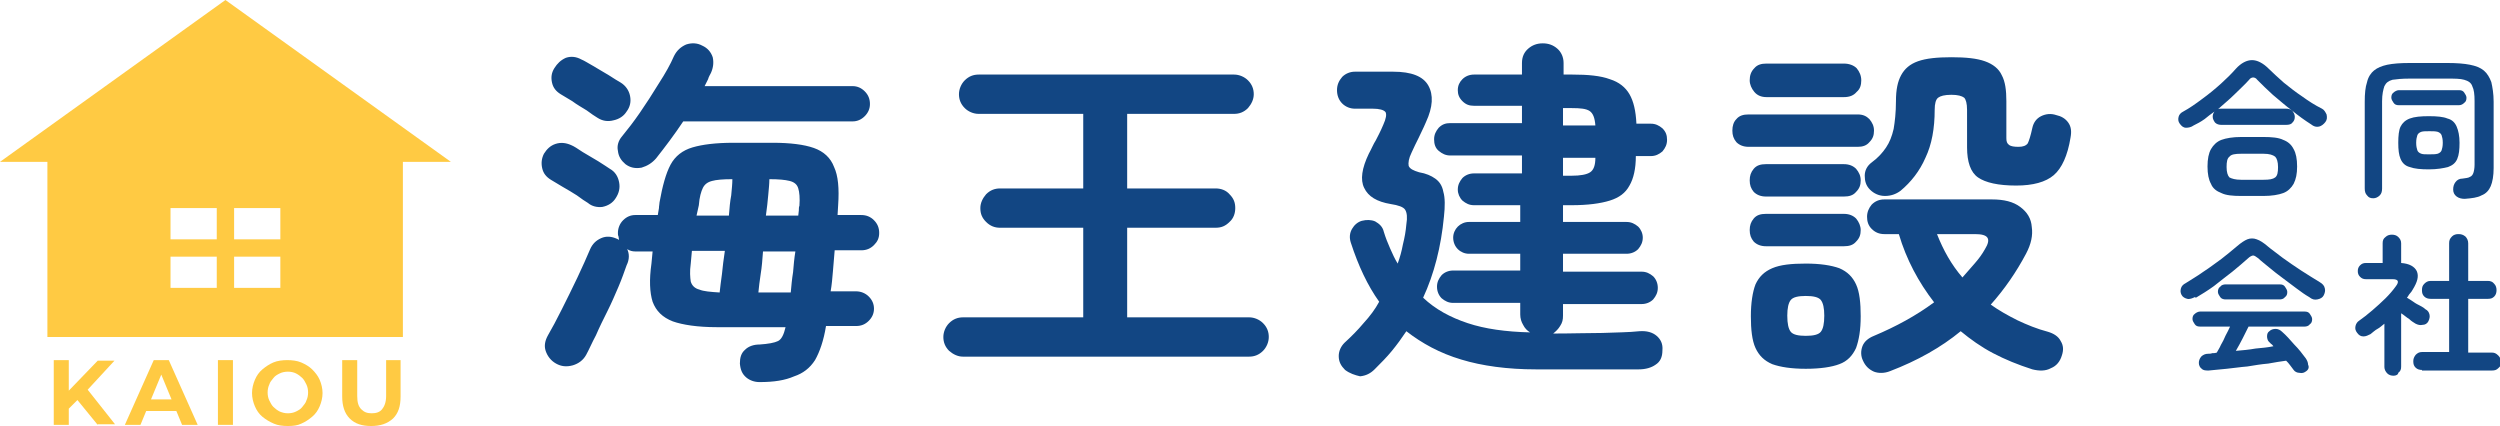 <?xml version="1.0" encoding="utf-8"?>
<!-- Generator: Adobe Illustrator 27.9.3, SVG Export Plug-In . SVG Version: 9.03 Build 53313)  -->
<svg version="1.1" id="レイヤー_1" xmlns="http://www.w3.org/2000/svg" xmlns:xlink="http://www.w3.org/1999/xlink" x="0px"
	 y="0px" viewBox="0 0 432.5 73.7" style="enable-background:new 0 0 432.5 73.7;" xml:space="preserve">
<style type="text/css">
	.st0{fill:#FFCA43;}
	.st1{fill:#124683;}
</style>
<g>
	<path class="st0" d="M9.3,73.5V62.3h2.6v11.2H9.3z M11.6,71l-0.1-3l5.4-5.6h2.9l-4.8,5.2l-1.5,1.5L11.6,71z M16.9,73.5l-4-4.9
		l1.7-1.9l5.3,6.7H16.9z"/>
	<path class="st0" d="M21.6,73.5l5-11.2h2.6l5,11.2h-2.7l-4.1-9.9h1l-4.1,9.9H21.6z M24.1,71.1l0.7-2h5.8l0.7,2H24.1z"/>
	<path class="st0" d="M37.7,73.5V62.3h2.6v11.2H37.7z"/>
	<path class="st0" d="M49.8,73.7c-0.9,0-1.7-0.1-2.4-0.4c-0.7-0.3-1.4-0.7-2-1.2s-1-1.1-1.3-1.8s-0.5-1.5-0.5-2.3
		c0-0.8,0.2-1.6,0.5-2.3c0.3-0.7,0.7-1.3,1.3-1.8s1.2-0.9,1.9-1.2c0.7-0.3,1.6-0.4,2.4-0.4s1.7,0.1,2.4,0.4c0.7,0.3,1.4,0.7,1.9,1.2
		s1,1.1,1.3,1.8s0.5,1.5,0.5,2.3c0,0.8-0.2,1.6-0.5,2.3c-0.3,0.7-0.7,1.3-1.3,1.8c-0.6,0.5-1.2,0.9-1.9,1.2
		C51.5,73.6,50.7,73.7,49.8,73.7z M49.8,71.5c0.5,0,1-0.1,1.4-0.3c0.4-0.2,0.8-0.4,1.1-0.8s0.6-0.7,0.7-1.1c0.2-0.4,0.3-0.9,0.3-1.4
		s-0.1-1-0.3-1.4c-0.2-0.4-0.4-0.8-0.7-1.1s-0.7-0.6-1.1-0.8c-0.4-0.2-0.9-0.3-1.4-0.3s-1,0.1-1.4,0.3c-0.4,0.2-0.8,0.4-1.1,0.8
		s-0.6,0.7-0.7,1.1c-0.2,0.4-0.3,0.9-0.3,1.4s0.1,1,0.3,1.4c0.2,0.4,0.4,0.8,0.7,1.1s0.7,0.6,1.1,0.8C48.9,71.4,49.3,71.5,49.8,71.5
		z"/>
	<path class="st0" d="M64.2,73.7c-1.6,0-2.8-0.4-3.7-1.3c-0.9-0.9-1.3-2.2-1.3-3.8v-6.3h2.6v6.2c0,1.1,0.2,1.8,0.7,2.3
		s1,0.7,1.8,0.7c0.8,0,1.4-0.2,1.8-0.7s0.7-1.2,0.7-2.3v-6.2h2.5v6.3c0,1.7-0.4,2.9-1.3,3.8C67,73.3,65.8,73.7,64.2,73.7z"/>
	<path class="st0" d="M39,0L0,28h8.2v30.3h61.5V28H78L39,0z M37.5,41.4h-8v-5.4h8V41.4z M29.5,44.4h8v5.4h-8V44.4z M48.5,49.8h-8
		v-5.4h8v-3h-8v-5.4h8V49.8z"/>
</g>
<g>
	<path class="st1" d="M101.7,35.1c-0.5-0.3-1.1-0.7-1.9-1.3c-0.8-0.5-1.6-1-2.5-1.5c-0.8-0.5-1.5-0.9-2-1.2c-0.8-0.5-1.3-1.1-1.5-2
		c-0.2-0.9-0.1-1.7,0.3-2.5c0.5-0.8,1.1-1.4,2-1.7c0.9-0.3,1.8-0.2,2.7,0.2c0.5,0.2,1.1,0.6,2,1.2c0.9,0.5,1.8,1.1,2.7,1.6
		c0.9,0.6,1.6,1,2,1.3c0.9,0.5,1.4,1.3,1.6,2.3c0.2,1,0,1.9-0.6,2.8c-0.5,0.8-1.3,1.3-2.3,1.5C103.3,35.9,102.4,35.7,101.7,35.1
		L101.7,35.1z M131.4,66.1c-0.9,0-1.7-0.3-2.3-0.8c-0.7-0.6-1-1.3-1.1-2.4c0-1,0.2-1.8,0.9-2.4c0.6-0.6,1.5-0.9,2.5-0.9
		c1.5-0.1,2.6-0.3,3.2-0.6c0.6-0.3,1-1.1,1.3-2.4h-11.9c-3.3,0-5.9-0.4-7.6-1c-1.8-0.7-2.9-1.8-3.5-3.4c-0.5-1.6-0.6-3.8-0.2-6.6
		l0.2-2.1h-3c-0.5,0-0.9-0.1-1.4-0.4c0.4,0.8,0.4,1.8-0.1,2.8c-0.4,1.1-0.8,2.3-1.4,3.7c-0.6,1.4-1.2,2.8-1.9,4.2
		c-0.7,1.4-1.4,2.8-2,4.2c-0.7,1.3-1.2,2.5-1.7,3.4c-0.5,0.9-1.3,1.5-2.3,1.8c-1.1,0.3-2,0.2-2.9-0.3c-0.9-0.5-1.5-1.3-1.8-2.2
		c-0.3-0.9-0.1-1.8,0.4-2.7c0.7-1.2,1.5-2.7,2.4-4.5c0.9-1.8,1.8-3.6,2.7-5.5c0.9-1.9,1.6-3.5,2.2-4.9c0.4-0.9,1-1.5,1.9-1.9
		c0.9-0.4,1.8-0.3,2.7,0.1c0.1,0,0.2,0.1,0.2,0.1c0.1,0,0.1,0.1,0.2,0.1c0-0.2-0.1-0.4-0.1-0.6c-0.1-0.2-0.1-0.4-0.1-0.6
		c0-0.8,0.3-1.6,0.9-2.2c0.6-0.6,1.3-0.9,2.1-0.9h3.9c0.1-0.4,0.1-0.8,0.2-1.2c0-0.4,0.1-0.7,0.1-1c0.5-2.8,1.1-5,1.9-6.5
		s2.1-2.5,3.8-3c1.7-0.5,4-0.8,7.1-0.8h6.8c3,0,5.4,0.3,7.1,0.9c1.7,0.6,2.9,1.7,3.5,3.3c0.7,1.5,0.9,3.7,0.7,6.6l-0.1,1.7h4.1
		c0.9,0,1.6,0.3,2.2,0.9c0.6,0.6,0.9,1.3,0.9,2.2c0,0.9-0.3,1.5-0.9,2.1c-0.6,0.6-1.3,0.9-2.2,0.9h-4.6c-0.1,1.2-0.2,2.5-0.3,3.6
		c-0.1,1.2-0.2,2.4-0.4,3.5h4.4c0.8,0,1.6,0.3,2.2,0.9c0.6,0.6,0.9,1.3,0.9,2.1c0,0.8-0.3,1.5-0.9,2.1c-0.6,0.6-1.3,0.9-2.2,0.9
		h-5.2c-0.4,2.5-1.1,4.5-1.9,5.9c-0.9,1.4-2.1,2.3-3.6,2.8C135.8,65.8,133.9,66.1,131.4,66.1L131.4,66.1z M103.4,20.4
		c-0.5-0.3-1.1-0.7-1.9-1.3c-0.8-0.5-1.7-1-2.5-1.6c-0.8-0.5-1.5-0.9-2-1.2c-0.8-0.5-1.3-1.1-1.5-2c-0.2-0.9-0.1-1.7,0.4-2.5
		c0.5-0.8,1.1-1.4,2-1.8c0.9-0.3,1.8-0.2,2.7,0.3c0.5,0.2,1.1,0.6,2,1.1c0.9,0.5,1.8,1.1,2.7,1.6c0.9,0.6,1.6,1,2.1,1.3
		c0.8,0.5,1.4,1.3,1.6,2.3c0.2,1,0,1.9-0.6,2.7c-0.5,0.8-1.3,1.3-2.2,1.5C105.1,21.1,104.2,20.9,103.4,20.4L103.4,20.4z M108.2,28.4
		c-0.7-0.6-1.2-1.3-1.3-2.3c-0.2-0.9,0.1-1.8,0.7-2.5c0.9-1.1,2-2.5,3.1-4.1s2.2-3.3,3.3-5.1c1.1-1.7,2-3.3,2.6-4.7
		c0.5-1,1.2-1.6,2.1-2c0.9-0.3,1.9-0.3,2.8,0.2c0.9,0.4,1.5,1.1,1.8,2c0.2,0.9,0.1,1.8-0.3,2.7c-0.2,0.4-0.4,0.7-0.5,1.1
		c-0.2,0.4-0.4,0.8-0.6,1.2h25.6c0.8,0,1.5,0.3,2.1,0.9c0.6,0.6,0.9,1.3,0.9,2.2c0,0.8-0.3,1.5-0.9,2.1c-0.6,0.6-1.3,0.9-2.1,0.9
		h-29.3c-1.6,2.4-3.2,4.5-4.7,6.4c-0.7,0.8-1.5,1.3-2.5,1.6C109.9,29.2,109,29,108.2,28.4L108.2,28.4z M124.5,50.6
		c0.1-0.8,0.2-1.9,0.4-3.2c0.1-1.2,0.3-2.6,0.5-4h-5.7l-0.2,2.2c-0.2,1.4-0.1,2.4,0,3.1c0.2,0.7,0.7,1.2,1.5,1.4
		C121.7,50.4,122.9,50.5,124.5,50.6L124.5,50.6z M120.5,37.3h5.6c0.1-1.3,0.2-2.5,0.4-3.5c0.1-1.1,0.2-2,0.2-2.8h-0.1
		c-1.5,0-2.7,0.1-3.4,0.3c-0.8,0.2-1.3,0.6-1.6,1.2c-0.3,0.6-0.6,1.6-0.7,3L120.5,37.3L120.5,37.3z M131.2,50.6h5.6
		c0.1-1.1,0.2-2.3,0.4-3.5c0.1-1.2,0.2-2.4,0.4-3.6H132c-0.1,1.4-0.2,2.7-0.4,3.9C131.4,48.6,131.3,49.7,131.2,50.6L131.2,50.6z
		 M132.5,37.3h5.6c0-0.3,0.1-0.6,0.1-0.9s0-0.6,0.1-0.8c0.1-1.3,0-2.4-0.2-3c-0.2-0.7-0.7-1.1-1.5-1.3c-0.8-0.2-1.9-0.3-3.5-0.3
		c0,0.8-0.1,1.7-0.2,2.8C132.8,34.8,132.7,36,132.5,37.3L132.5,37.3z"/>
	<path class="st1" d="M166.6,61.7c-0.9,0-1.7-0.4-2.4-1c-0.7-0.7-1-1.5-1-2.4c0-0.9,0.4-1.8,1-2.4c0.7-0.7,1.5-1,2.4-1h20.8V39.4
		h-14.4c-0.9,0-1.7-0.3-2.4-1c-0.7-0.7-1-1.4-1-2.4c0-0.9,0.4-1.7,1-2.4c0.7-0.7,1.5-1,2.4-1h14.4V19.7h-18.1c-0.9,0-1.8-0.4-2.4-1
		c-0.7-0.7-1-1.5-1-2.4c0-0.9,0.4-1.8,1-2.4c0.7-0.7,1.5-1,2.4-1h44.2c0.9,0,1.8,0.4,2.4,1c0.7,0.7,1,1.5,1,2.4c0,0.9-0.4,1.7-1,2.4
		c-0.7,0.7-1.5,1-2.4,1h-18.5v12.9h15.3c0.9,0,1.8,0.3,2.4,1c0.7,0.7,1,1.4,1,2.4c0,0.9-0.3,1.8-1,2.4c-0.7,0.7-1.4,1-2.4,1h-15.3
		v15.5h21.1c0.9,0,1.8,0.4,2.4,1c0.7,0.7,1,1.5,1,2.4c0,0.9-0.4,1.8-1,2.4c-0.7,0.7-1.5,1-2.4,1H166.6z"/>
	<path class="st1" d="M232.7,64c-0.7-0.7-1.1-1.4-1.1-2.4c0-0.9,0.4-1.7,1-2.3c1.2-1.1,2.3-2.2,3.3-3.4c1.1-1.2,2-2.4,2.7-3.7
		c-2-2.8-3.6-6.2-4.9-10.2c-0.3-0.9-0.2-1.7,0.2-2.4c0.4-0.7,1-1.2,1.7-1.4c0.8-0.2,1.6-0.2,2.3,0.1c0.7,0.4,1.3,0.9,1.5,1.8
		c0.3,1,0.7,2,1.1,2.9c0.4,0.9,0.8,1.8,1.3,2.6c0.4-1.1,0.7-2.2,0.9-3.3c0.3-1.2,0.5-2.3,0.6-3.5c0.2-1.2,0.1-2-0.2-2.5
		c-0.3-0.5-1.2-0.8-2.5-1c-2.4-0.4-3.9-1.3-4.6-2.8c-0.7-1.4-0.4-3.4,0.8-5.9c0.5-0.9,0.8-1.7,1.2-2.3c0.3-0.6,0.8-1.5,1.3-2.7
		c0.5-1.1,0.6-1.8,0.4-2.2c-0.3-0.4-1.1-0.6-2.2-0.6h-3.1c-0.8,0-1.6-0.3-2.2-0.9c-0.6-0.6-0.9-1.4-0.9-2.3c0-0.9,0.3-1.6,0.9-2.3
		c0.6-0.6,1.4-0.9,2.2-0.9h6.6c3.2,0,5.2,0.8,6.1,2.4c0.9,1.6,0.8,3.7-0.4,6.3c-0.5,1.2-1,2.1-1.3,2.8c-0.4,0.8-0.8,1.6-1.2,2.5
		c-0.5,1-0.6,1.8-0.5,2.3c0.2,0.5,0.8,0.8,1.8,1.1c1.2,0.2,2.1,0.6,2.8,1.1c0.7,0.5,1.2,1.2,1.4,2.3c0.3,1,0.3,2.5,0.1,4.3
		c-0.5,5.2-1.7,9.9-3.6,14c2.1,2,4.7,3.4,7.7,4.4c3,1,6.6,1.5,10.8,1.6c-0.5-0.3-0.9-0.7-1.2-1.3c-0.3-0.5-0.5-1.1-0.5-1.8v-2h-11.6
		c-0.8,0-1.4-0.3-2-0.8c-0.5-0.5-0.8-1.2-0.8-2c0-0.8,0.3-1.4,0.8-2c0.5-0.5,1.2-0.8,2-0.8h11.6v-2.9h-8.9c-0.7,0-1.4-0.3-1.9-0.8
		c-0.5-0.5-0.8-1.2-0.8-2c0-0.7,0.3-1.4,0.8-1.9c0.5-0.5,1.2-0.8,1.9-0.8h8.9v-2.9H255c-0.8,0-1.4-0.3-2-0.8
		c-0.5-0.5-0.8-1.2-0.8-1.9c0-0.8,0.3-1.4,0.8-2c0.5-0.5,1.2-0.8,2-0.8h8.3v-3.1h-12.4c-0.8,0-1.4-0.3-2-0.8c-0.6-0.5-0.8-1.2-0.8-2
		s0.3-1.4,0.8-2c0.6-0.6,1.2-0.8,2-0.8h12.4v-3H255c-0.8,0-1.4-0.2-2-0.8s-0.8-1.2-0.8-1.9c0-0.8,0.3-1.4,0.8-1.9s1.2-0.8,2-0.8h8.3
		v-2c0-1.1,0.4-1.9,1.1-2.5c0.7-0.6,1.5-0.9,2.5-0.9c1,0,1.8,0.3,2.5,0.9c0.7,0.6,1.1,1.5,1.1,2.5v2h1.5c2.7,0,4.9,0.2,6.5,0.8
		c1.6,0.5,2.7,1.4,3.4,2.6s1.1,2.9,1.2,5.1h2.5c0.8,0,1.4,0.3,2,0.8c0.6,0.6,0.8,1.2,0.8,2c0,0.8-0.3,1.4-0.8,2
		c-0.6,0.5-1.2,0.8-2,0.8H283c0,2.2-0.4,3.9-1.1,5.1c-0.7,1.3-1.8,2.1-3.4,2.6c-1.6,0.5-3.8,0.8-6.6,0.8h-1.5v2.9h11
		c0.8,0,1.4,0.3,2,0.8c0.5,0.5,0.8,1.2,0.8,1.9c0,0.8-0.3,1.4-0.8,2c-0.5,0.5-1.2,0.8-2,0.8h-11V47H284c0.8,0,1.4,0.3,2,0.8
		c0.5,0.5,0.8,1.2,0.8,2c0,0.8-0.3,1.4-0.8,2c-0.5,0.5-1.2,0.8-2,0.8h-13.6v2c0,0.7-0.1,1.2-0.5,1.8c-0.3,0.5-0.7,0.9-1.2,1.3
		c3.2,0,6-0.1,8.5-0.1c2.4-0.1,4.6-0.1,6.4-0.3c1.3-0.1,2.3,0.2,3,0.8c0.7,0.6,1.1,1.4,1,2.5c0,1.2-0.4,2-1.2,2.5
		c-0.7,0.5-1.7,0.8-2.9,0.8c-1.8,0-3.8,0-6,0c-2.2,0-4.4,0-6.5,0h-5.3c-4.9,0-9.3-0.6-12.9-1.7c-3.7-1.1-6.8-2.8-9.5-4.9
		c-0.8,1.2-1.6,2.3-2.5,3.4c-0.9,1.1-1.9,2.1-3,3.2c-0.7,0.7-1.5,1.1-2.5,1.2C234.4,64.9,233.5,64.6,232.7,64L232.7,64z M270.4,21.7
		h5.6c-0.1-1.3-0.4-2.1-1-2.5c-0.6-0.4-1.6-0.5-3.1-0.5h-1.5V21.7z M270.4,30.4h1.5c1.5,0,2.6-0.2,3.2-0.6c0.6-0.4,0.9-1.2,0.9-2.5
		h-5.6V30.4L270.4,30.4z"/>
	<path class="st1" d="M302.5,25.4c-0.9,0-1.6-0.3-2.1-0.8c-0.5-0.6-0.7-1.2-0.7-2c0-0.8,0.2-1.5,0.7-2c0.5-0.6,1.2-0.8,2.1-0.8h18.9
		c0.9,0,1.5,0.3,2,0.8c0.5,0.6,0.8,1.2,0.8,2c0,0.8-0.2,1.4-0.8,2c-0.5,0.6-1.2,0.8-2,0.8H302.5z M305.5,34c-0.9,0-1.6-0.3-2.1-0.8
		c-0.5-0.6-0.7-1.2-0.7-2c0-0.8,0.2-1.4,0.7-2c0.5-0.6,1.2-0.8,2.1-0.8H319c0.9,0,1.6,0.3,2.1,0.8c0.5,0.6,0.8,1.2,0.8,2
		c0,0.8-0.2,1.4-0.8,2c-0.5,0.6-1.2,0.8-2.1,0.8H305.5z M305.5,42.6c-0.9,0-1.6-0.3-2.1-0.8c-0.5-0.6-0.7-1.2-0.7-2
		c0-0.8,0.2-1.4,0.7-2c0.5-0.6,1.2-0.8,2.1-0.8H319c0.9,0,1.6,0.3,2.1,0.8c0.5,0.6,0.8,1.3,0.8,2c0,0.8-0.2,1.4-0.8,2
		c-0.5,0.6-1.2,0.8-2.1,0.8H305.5z M305.6,16.8c-0.9,0-1.6-0.3-2.1-0.9c-0.5-0.6-0.8-1.3-0.8-2c0-0.8,0.2-1.5,0.8-2.1
		c0.5-0.6,1.2-0.8,2.1-0.8H319c0.9,0,1.7,0.3,2.2,0.8c0.5,0.6,0.8,1.3,0.8,2.1c0,0.8-0.2,1.5-0.8,2c-0.5,0.6-1.2,0.9-2.2,0.9H305.6z
		 M312.4,63.8c-2.5,0-4.4-0.3-5.8-0.8c-1.4-0.6-2.3-1.5-2.9-2.8c-0.6-1.3-0.8-3.2-0.8-5.5c0-2.3,0.3-4.2,0.8-5.5
		c0.6-1.3,1.5-2.2,2.9-2.8c1.4-0.6,3.3-0.8,5.8-0.8c2.5,0,4.4,0.3,5.8,0.8c1.4,0.6,2.3,1.5,2.9,2.8c0.6,1.3,0.8,3.2,0.8,5.5
		c0,2.4-0.3,4.1-0.8,5.5c-0.6,1.3-1.5,2.3-2.9,2.8C316.9,63.5,314.9,63.8,312.4,63.8z M312.4,58.1c1.3,0,2.2-0.2,2.6-0.7
		c0.4-0.5,0.6-1.4,0.6-2.8c0-1.3-0.2-2.2-0.6-2.7c-0.4-0.5-1.3-0.7-2.6-0.7c-1.3,0-2.2,0.2-2.6,0.7c-0.4,0.5-0.6,1.4-0.6,2.7
		c0,1.4,0.2,2.3,0.6,2.8C310.2,57.9,311.1,58.1,312.4,58.1z M327,64.2c-1,0.4-2,0.4-2.8,0.1c-0.9-0.4-1.5-1-1.9-1.9
		c-0.4-0.8-0.4-1.7-0.1-2.5c0.3-0.8,1-1.4,2-1.8c3.8-1.6,7.3-3.5,10.4-5.8c-2.7-3.5-4.8-7.4-6.1-11.8H326c-0.9,0-1.6-0.3-2.2-0.9
		c-0.6-0.6-0.8-1.3-0.8-2.1c0-0.8,0.3-1.5,0.8-2.1c0.6-0.6,1.3-0.9,2.2-0.9h18.6c2.1,0,3.7,0.4,4.9,1.3c1.2,0.9,1.9,2,2,3.5
		c0.2,1.4-0.1,2.9-1,4.6c-1.7,3.2-3.7,6.1-6.1,8.8c1.4,1,3,1.9,4.6,2.7c1.7,0.8,3.4,1.5,5.3,2c1,0.3,1.8,0.8,2.2,1.6
		c0.5,0.8,0.5,1.6,0.2,2.5c-0.3,1-0.9,1.8-1.9,2.2c-0.9,0.5-2,0.5-3.2,0.2c-2.5-0.8-4.7-1.7-6.8-2.8c-2.1-1.1-3.9-2.4-5.6-3.8
		C335.8,60.1,331.7,62.4,327,64.2L327,64.2z M328.8,33c-0.8,0.6-1.7,0.9-2.7,0.9c-1,0-1.9-0.4-2.6-1.1c-0.7-0.7-0.9-1.5-0.9-2.4
		c0-0.9,0.4-1.7,1.2-2.3c1.1-0.8,1.9-1.7,2.5-2.6c0.6-0.9,1-1.9,1.3-3.2c0.2-1.2,0.4-2.8,0.4-4.8s0.3-3.4,0.9-4.5
		c0.6-1.1,1.5-1.9,2.9-2.4c1.4-0.5,3.3-0.7,5.8-0.7c2.5,0,4.4,0.2,5.8,0.7c1.4,0.5,2.4,1.3,2.9,2.4c0.6,1.1,0.8,2.6,0.8,4.5v6.4
		c0,0.6,0.1,0.9,0.5,1.2c0.3,0.2,0.8,0.3,1.6,0.3c0.8,0,1.3-0.2,1.6-0.6c0.2-0.4,0.5-1.3,0.8-2.7c0.2-0.9,0.7-1.6,1.5-2
		c0.8-0.4,1.7-0.5,2.6-0.2c0.9,0.2,1.6,0.6,2.1,1.3c0.5,0.7,0.6,1.5,0.4,2.6c-0.5,3.1-1.5,5.3-2.9,6.5c-1.4,1.2-3.6,1.8-6.5,1.8
		c-3.1,0-5.3-0.5-6.6-1.4c-1.3-0.9-1.9-2.7-1.9-5.2V19c0-1.1-0.2-1.8-0.5-2.1c-0.4-0.3-1.1-0.5-2.2-0.5c-1.2,0-1.9,0.2-2.3,0.5
		c-0.4,0.3-0.6,1-0.6,2.1c0,3.2-0.5,6-1.6,8.3C332.1,29.6,330.6,31.5,328.8,33L328.8,33z M339.5,48c0.7-0.8,1.4-1.6,2.1-2.4
		c0.7-0.8,1.3-1.6,1.8-2.5c1.1-1.8,0.6-2.6-1.7-2.6h-6.6C336.2,43.3,337.6,45.8,339.5,48z"/>
	<path class="st1" d="M379.5,21.7c-0.4,0.3-0.9,0.4-1.3,0.4c-0.5,0-0.8-0.3-1.1-0.7c-0.3-0.4-0.3-0.8-0.2-1.2
		c0.1-0.4,0.4-0.7,0.8-0.9c1.1-0.6,2.1-1.3,3.3-2.2c1.1-0.8,2.2-1.7,3.2-2.6c1-0.9,1.9-1.8,2.6-2.6c0.9-1,1.9-1.5,2.8-1.5
		c0.9,0,1.9,0.5,2.9,1.5c0.7,0.7,1.6,1.5,2.6,2.4c1,0.8,2,1.6,3.2,2.4c1.1,0.8,2.2,1.5,3.4,2.1c0.4,0.2,0.6,0.6,0.8,1
		c0.1,0.5,0.1,0.9-0.2,1.3c-0.3,0.4-0.7,0.7-1.1,0.8c-0.5,0.1-0.9,0-1.4-0.4c-1.1-0.7-2.2-1.5-3.3-2.4c-1.1-0.8-2.2-1.8-3.3-2.7
		c-1-0.9-1.9-1.8-2.7-2.6c-0.2-0.3-0.5-0.4-0.7-0.4c-0.2,0-0.5,0.1-0.7,0.4c-0.7,0.8-1.6,1.6-2.5,2.5c-0.9,0.9-1.9,1.7-2.9,2.6
		c0.1-0.1,0.4-0.1,0.6-0.1h11.2c0.4,0,0.8,0.1,1.1,0.4c0.2,0.3,0.4,0.6,0.4,1c0,0.4-0.1,0.7-0.4,1c-0.2,0.3-0.6,0.4-1.1,0.4h-11.2
		c-0.4,0-0.8-0.1-1.1-0.4c-0.2-0.3-0.4-0.6-0.4-1c0-0.4,0.1-0.6,0.3-0.9c-0.6,0.4-1.2,0.9-1.7,1.3C380.7,21.1,380.1,21.4,379.5,21.7
		L379.5,21.7z M387.7,33.9c-1.4,0-2.6-0.1-3.4-0.5c-0.8-0.3-1.5-0.8-1.8-1.6c-0.4-0.7-0.6-1.7-0.6-3c0-1.3,0.2-2.3,0.6-3
		c0.4-0.7,1-1.3,1.8-1.6c0.8-0.3,2-0.5,3.4-0.5h3.9c1.4,0,2.6,0.1,3.4,0.5c0.8,0.3,1.4,0.8,1.8,1.6c0.4,0.7,0.6,1.7,0.6,3
		c0,1.3-0.2,2.2-0.6,3c-0.4,0.7-1,1.3-1.8,1.6c-0.8,0.3-2,0.5-3.4,0.5H387.7z M387.7,31.1h3.9c1,0,1.6-0.1,2-0.4
		c0.4-0.3,0.5-0.9,0.5-1.8c0-0.9-0.2-1.5-0.5-1.8c-0.4-0.3-1-0.5-2-0.5h-3.9c-1,0-1.7,0.1-2,0.5c-0.4,0.3-0.5,0.9-0.5,1.8
		c0,0.9,0.2,1.5,0.5,1.8C386.1,30.9,386.7,31.1,387.7,31.1z"/>
	<path class="st1" d="M426.4,34.4c-0.5,0-1-0.1-1.4-0.4c-0.4-0.3-0.6-0.7-0.6-1.2c0-0.5,0.1-0.9,0.4-1.3c0.3-0.4,0.7-0.6,1.2-0.6
		c0.6-0.1,1-0.1,1.3-0.3c0.3-0.1,0.5-0.4,0.6-0.7c0.1-0.3,0.2-0.8,0.2-1.4v-11c0-1.2-0.1-2-0.4-2.6c-0.2-0.6-0.7-0.9-1.4-1.1
		c-0.7-0.2-1.6-0.2-2.9-0.2h-6.6c-1.3,0-2.2,0.1-2.9,0.2c-0.7,0.2-1.1,0.5-1.4,1.1c-0.2,0.6-0.4,1.4-0.4,2.6v15.1
		c0,0.5-0.1,0.9-0.4,1.2c-0.3,0.3-0.7,0.5-1.1,0.5c-0.5,0-0.8-0.1-1.1-0.5c-0.3-0.3-0.4-0.7-0.4-1.2V17.6c0-1.4,0.1-2.5,0.4-3.4
		c0.2-0.9,0.7-1.6,1.2-2c0.6-0.5,1.4-0.8,2.3-1c1-0.2,2.2-0.3,3.8-0.3h6.7c1.5,0,2.8,0.1,3.8,0.3c1,0.2,1.8,0.5,2.4,1
		c0.6,0.5,1,1.2,1.3,2c0.2,0.9,0.4,2,0.4,3.4v11.5c0,1.3-0.2,2.4-0.5,3.1c-0.3,0.7-0.8,1.3-1.6,1.6
		C428.6,34.2,427.6,34.3,426.4,34.4L426.4,34.4z M415,18.2c-0.4,0-0.7-0.1-0.9-0.4c-0.2-0.3-0.4-0.6-0.4-0.9c0-0.4,0.1-0.7,0.4-0.9
		c0.2-0.2,0.6-0.4,0.9-0.4h10.4c0.4,0,0.7,0.1,0.9,0.4c0.2,0.3,0.4,0.6,0.4,0.9c0,0.4-0.1,0.7-0.4,0.9c-0.2,0.2-0.5,0.4-0.9,0.4H415
		z M420.2,29.3c-1.4,0-2.5-0.1-3.3-0.4c-0.8-0.2-1.3-0.7-1.6-1.4c-0.3-0.7-0.4-1.6-0.4-2.8c0-1.2,0.1-2.2,0.4-2.8
		c0.3-0.6,0.8-1.1,1.6-1.4c0.8-0.3,1.9-0.4,3.3-0.4c1.4,0,2.5,0.1,3.2,0.4c0.8,0.2,1.3,0.7,1.6,1.4c0.3,0.7,0.5,1.6,0.5,2.8
		c0,1.2-0.1,2.1-0.4,2.8c-0.3,0.7-0.8,1.1-1.6,1.4C422.7,29.1,421.6,29.3,420.2,29.3L420.2,29.3z M420.2,26.7c0.7,0,1.1,0,1.5-0.1
		c0.3-0.1,0.6-0.3,0.7-0.6c0.1-0.3,0.2-0.7,0.2-1.3c0-0.6-0.1-1-0.2-1.3c-0.1-0.3-0.4-0.5-0.7-0.6c-0.4-0.1-0.8-0.1-1.4-0.1
		c-0.6,0-1.1,0-1.4,0.1c-0.3,0.1-0.6,0.3-0.7,0.6c-0.1,0.3-0.2,0.7-0.2,1.3c0,0.6,0.1,1,0.2,1.3c0.1,0.3,0.4,0.5,0.7,0.6
		S419.5,26.7,420.2,26.7L420.2,26.7z"/>
	<path class="st1" d="M379.7,51.4c-0.4,0.2-0.9,0.4-1.3,0.3c-0.4-0.1-0.8-0.3-1-0.7c-0.2-0.4-0.2-0.7-0.1-1.1
		c0.1-0.4,0.4-0.7,0.8-0.9c0.9-0.6,2-1.2,3.1-2c1.1-0.7,2.1-1.5,3.1-2.2c1-0.8,1.9-1.5,2.7-2.2c0.7-0.6,1.3-1,1.8-1.2s1.1-0.2,1.6,0
		c0.6,0.2,1.2,0.6,1.9,1.2c0.7,0.6,1.6,1.2,2.6,2c1,0.7,2.1,1.5,3.2,2.2c1.1,0.7,2.2,1.4,3.2,2c0.5,0.3,0.8,0.6,0.9,1.1
		c0.1,0.4,0,0.8-0.2,1.2c-0.2,0.4-0.6,0.6-1.1,0.7c-0.5,0.1-0.9,0-1.4-0.4c-0.7-0.4-1.4-0.9-2.2-1.5c-0.8-0.6-1.6-1.2-2.4-1.8
		c-0.8-0.6-1.6-1.2-2.3-1.8c-0.7-0.6-1.4-1.1-1.9-1.6c-0.4-0.3-0.7-0.5-0.9-0.5c-0.2,0-0.6,0.2-0.9,0.5c-0.8,0.7-1.7,1.5-2.7,2.3
		c-1,0.8-2.1,1.6-3.2,2.5c-1.1,0.8-2.1,1.4-3.1,2L379.7,51.4z M399,64.2c-0.4,0.3-0.7,0.4-1.2,0.3c-0.4,0-0.8-0.2-1-0.5
		c-0.2-0.3-0.4-0.5-0.6-0.8c-0.2-0.3-0.5-0.6-0.7-0.8c-0.9,0.1-1.9,0.3-3.1,0.5c-1.2,0.1-2.4,0.3-3.6,0.5c-1.3,0.1-2.5,0.3-3.6,0.4
		c-1.2,0.1-2.2,0.2-3.1,0.3c-0.5,0-0.9,0-1.2-0.3c-0.3-0.2-0.5-0.6-0.5-1c0-0.4,0.1-0.7,0.4-1.1c0.3-0.3,0.7-0.5,1.2-0.5
		c0.2,0,0.5,0,0.7-0.1c0.2,0,0.5,0,0.8-0.1c0.2-0.4,0.5-0.8,0.7-1.3c0.3-0.5,0.6-1.1,0.8-1.6c0.3-0.6,0.6-1.1,0.8-1.6h-5.2
		c-0.4,0-0.7-0.1-0.9-0.4c-0.2-0.3-0.4-0.6-0.4-0.9c0-0.4,0.1-0.7,0.4-0.9c0.2-0.2,0.6-0.4,0.9-0.4h18.1c0.4,0,0.7,0.1,0.9,0.4
		c0.2,0.3,0.4,0.6,0.4,0.9c0,0.4-0.1,0.7-0.4,0.9c-0.2,0.3-0.6,0.4-0.9,0.4h-9.7c-0.3,0.6-0.6,1.2-1,2c-0.4,0.8-0.8,1.5-1.2,2.2
		c1.2-0.1,2.3-0.2,3.4-0.4c1.1-0.1,2.2-0.2,3.1-0.4c-0.1-0.1-0.2-0.3-0.4-0.4c-0.1-0.1-0.2-0.2-0.4-0.4c-0.2-0.2-0.3-0.6-0.3-0.9
		c0-0.4,0.1-0.7,0.4-0.9c0.3-0.3,0.7-0.4,1.1-0.4c0.4,0,0.8,0.2,1.1,0.5c0.7,0.6,1.4,1.4,2.1,2.2c0.8,0.8,1.4,1.6,2,2.4
		c0.2,0.3,0.4,0.7,0.4,1.1C399.5,63.5,399.4,63.9,399,64.2L399,64.2z M385,51.8c-0.3,0-0.7-0.1-0.9-0.4c-0.2-0.3-0.4-0.6-0.4-0.9
		c0-0.4,0.1-0.7,0.4-0.9c0.2-0.3,0.6-0.4,0.9-0.4h9.4c0.4,0,0.7,0.1,0.9,0.4c0.2,0.3,0.4,0.6,0.4,0.9c0,0.4-0.1,0.7-0.4,0.9
		c-0.2,0.3-0.6,0.4-0.9,0.4H385z"/>
	<path class="st1" d="M414.1,65c-0.4,0-0.8-0.1-1.1-0.4c-0.3-0.3-0.5-0.7-0.5-1.1V56c-0.4,0.3-0.8,0.7-1.2,0.9s-0.8,0.6-1.2,0.9
		c-0.4,0.2-0.8,0.4-1.2,0.4c-0.5,0-0.8-0.2-1.1-0.6c-0.3-0.4-0.4-0.7-0.3-1.2c0.1-0.4,0.3-0.7,0.6-0.9c0.7-0.5,1.5-1.1,2.3-1.8
		c0.8-0.7,1.6-1.4,2.3-2.1c0.7-0.7,1.3-1.4,1.8-2.1c0.6-0.8,0.4-1.2-0.6-1.2h-4.6c-0.4,0-0.7-0.1-1-0.4c-0.3-0.3-0.4-0.6-0.4-1
		c0-0.4,0.1-0.7,0.4-1c0.3-0.3,0.6-0.4,1-0.4h2.9v-3.4c0-0.5,0.1-0.8,0.5-1.1c0.3-0.3,0.7-0.4,1.1-0.4c0.4,0,0.8,0.1,1.1,0.4
		c0.3,0.3,0.5,0.6,0.5,1.1v3.4c1.4,0.1,2.3,0.6,2.7,1.4c0.4,0.9,0.1,1.9-0.7,3.2c-0.1,0.2-0.3,0.5-0.5,0.7c-0.2,0.2-0.3,0.5-0.5,0.7
		c0.3,0.2,0.7,0.4,1.1,0.7c0.4,0.3,0.8,0.5,1.2,0.7c0.4,0.2,0.7,0.4,0.9,0.6c0.4,0.2,0.6,0.5,0.7,0.9c0.1,0.4,0,0.8-0.2,1.2
		c-0.2,0.4-0.6,0.6-1,0.6c-0.4,0.1-0.8,0-1.2-0.2c-0.3-0.2-0.7-0.4-1.1-0.8c-0.5-0.3-0.9-0.7-1.4-1v9.2c0,0.5-0.1,0.8-0.5,1.1
		C414.9,64.8,414.5,65,414.1,65L414.1,65z M419,64c-0.4,0-0.8-0.1-1.1-0.4c-0.3-0.3-0.4-0.6-0.4-1.1c0-0.4,0.1-0.7,0.4-1.1
		c0.3-0.3,0.6-0.5,1.1-0.5h4.7v-9.2h-3.2c-0.4,0-0.8-0.1-1.1-0.4c-0.3-0.3-0.4-0.6-0.4-1.1s0.1-0.8,0.4-1.1c0.3-0.3,0.6-0.5,1.1-0.5
		h3.2v-6.5c0-0.5,0.1-0.8,0.5-1.2c0.3-0.3,0.7-0.4,1.1-0.4c0.5,0,0.8,0.1,1.2,0.4c0.3,0.3,0.5,0.7,0.5,1.2v6.5h3.4
		c0.4,0,0.8,0.1,1.1,0.5c0.3,0.3,0.4,0.7,0.4,1.1s-0.1,0.8-0.4,1.1c-0.3,0.3-0.6,0.4-1.1,0.4h-3.4V61h4.1c0.4,0,0.7,0.1,1.1,0.5
		c0.3,0.3,0.5,0.7,0.5,1.1c0,0.4-0.1,0.8-0.5,1.1c-0.3,0.3-0.6,0.4-1.1,0.4H419z"/>
</g>
</svg>
